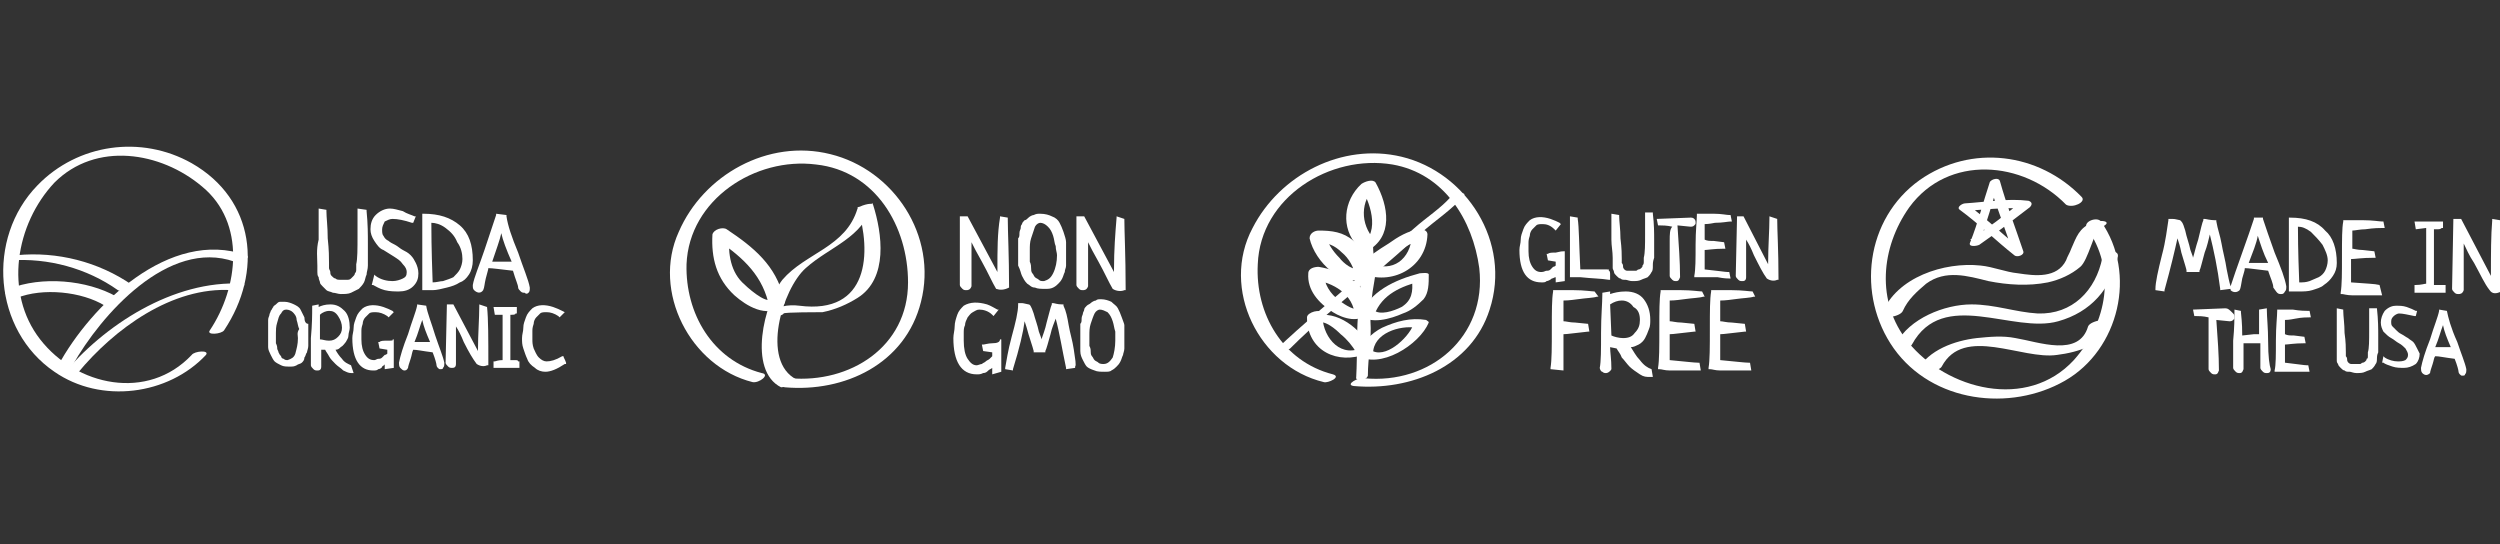 <svg xmlns="http://www.w3.org/2000/svg" viewBox="0 0 193 42"><rect x="0" y="0" width="193" height="42" fill="#333333" stroke="none"/><g fill="#FFF"><path d="M24.5 20.5v.5c0 .1 0 .3.1.4 0 .2.1.3.1.4 0 .1.1.2.2.3l.3.3c.1.1.3.1.5.2.2 0 .4.1.6.1.3 0 .6 0 .8-.1l.6-.3c.1-.1.3-.3.4-.5.1-.2.1-.4.2-.6 0-.2.1-.4.1-.7v-1.7c0-.7 0-1.5-.1-2.5v-.1l-.7-.1v2.1c0 1 0 1.8-.1 2.2v.4c0 .1 0 .2-.1.3 0 .1-.1.2-.1.2l-.2.2c-.1.1-.2.1-.3.1h-.5c-.2 0-.3 0-.4-.1-.1 0-.2-.1-.3-.2-.1-.1-.1-.2-.1-.3 0-.1-.1-.2-.1-.3v-.4c0-.4 0-1-.1-1.9 0-.9-.1-1.6-.1-2.1v-.1l-.6-.1v2.4c-.2.8-.1 1.4-.1 2zm5.1-1.2c.3.2.5.3.8.5.3.2.5.3.7.6.2.2.3.4.3.6 0 .3-.1.4-.3.5-.2.1-.5.2-.8.2-.4 0-.9-.1-1.3-.4l-.1-.1-.2.8h.1c.2.1.5.3.9.4.4.1.8.1 1.1.1.4 0 .8-.1 1.1-.4.3-.3.4-.6.4-1 0-.3-.1-.6-.2-.8-.1-.2-.2-.4-.4-.6-.2-.2-.4-.3-.6-.4-.2-.1-.4-.3-.6-.4-.2-.1-.4-.2-.5-.3-.2-.1-.3-.2-.4-.4-.1-.1-.1-.3-.1-.5s.1-.4.2-.6c.2-.1.4-.2.6-.2.4 0 .9.1 1.5.3h.1l.2-.5H32c-.2-.1-.6-.2-.9-.4-.4-.1-.7-.2-1-.2-.4 0-.8.2-1.1.5-.3.3-.4.7-.4 1.1 0 .3.1.6.3.9.2.3.4.6.7.7zm6.6 1.9c.2-.3.3-.7.3-1.1 0-1.2-.3-2.1-1-2.7-.7-.6-1.6-.9-2.8-.9h-.1v5.9h.8c.3 0 .7-.1 1.1-.2.4-.1.7-.2 1-.4.3-.1.5-.3.7-.6zm-2.8.6c-.1-2.7-.1-4.1-.1-4.6.3 0 .7.1 1.1.4.4.3.7.6.9 1.1.3.4.4.9.4 1.3 0 .3-.1.6-.2.8-.1.2-.3.4-.5.6-.2.1-.5.2-.8.3-.2 0-.5.1-.8.1zm7.4.8c.1-.1.1-.2.1-.4-.1-.6-.5-1.5-.9-2.7-.5-1.2-.8-2.1-.9-2.8v-.1l-.8-.1v.1l-.9 2.7c-.4 1.2-.8 2.1-.9 2.7 0 .2 0 .3.1.4.2.2.5.3.7 0 .1-.2.1-.5.2-.9s.2-.7.2-.8c.3 0 1 .1 1.9.2.2.7.4 1.1.4 1.3 0 .1.1.2.2.3.1.1.2.1.3.1.1.1.2.1.3 0zm-1.3-2.4H38c.3-.9.6-1.7.7-2.2.1.5.4 1.3.8 2.2zm-16 4.3l-.3-.6c-.1-.2-.3-.3-.5-.4-.2-.1-.5-.2-.7-.2h-.4c-.1 0-.2.1-.3.2-.1.1-.2.1-.2.2-.1.1-.1.2-.2.3 0 .1-.1.2-.1.3 0 .1-.1.2-.1.4v2.1c0 .2.1.4.2.6.1.2.2.4.3.5.1.1.3.2.5.3.2.1.4.1.7.1.2 0 .3 0 .5-.1.1-.1.3-.1.4-.2.1-.1.2-.2.2-.4.1-.1.1-.3.2-.4 0-.1.1-.3.1-.5V25c-.2 0-.3-.2-.3-.5zm-.5 1.6c0 .5-.1.8-.2 1.2-.1.3-.3.4-.6.5-.1 0-.2 0-.3-.1-.1 0-.2-.1-.2-.2-.1-.1-.1-.1-.2-.3 0-.1-.1-.2-.1-.3 0-.1 0-.2-.1-.4v-.8c0-.2 0-.5.1-.8.1-.3.1-.5.3-.7.1-.2.2-.3.4-.3s.4.1.5.2c.1.1.3.3.3.6.1.3.1.5.2.7-.2.3-.1.5-.1.7zm4.1 2.1c-.2-.1-.5-.2-.7-.5-.2-.2-.4-.5-.5-.7.2 0 .3-.1.4-.2.2-.1.3-.3.4-.4.1-.2.2-.3.2-.5s.1-.4.1-.6c0-.5-.1-1-.4-1.3-.3-.3-.6-.5-1.1-.5-.4 0-.7.1-.9.2v-.2l-.5.1v.1c0 .6 0 1.3-.1 2.4v2.1c0 .1.1.2.2.3.1.1.2.1.3.1.1 0 .3 0 .3-.3V27h.3c.1.2.2.3.3.5.1.2.3.4.5.6.2.2.4.3.6.5.2.1.4.2.6.2h.2l-.2-.6zm-.7-2.9c0 .3-.1.5-.3.7-.2.2-.4.3-.7.3-.3 0-.5-.1-.7-.1v-1.9c.2-.2.5-.3.7-.3.3 0 .5.1.7.4.2.3.3.6.3.9zm3.5 1c-.3 0-.5 0-.6.1h-.1l.1.5.6.1v.3s-.1.1-.2.1l-.2.2c-.1.1-.2.1-.3.1-.1 0-.2.1-.3.1-.3 0-.5-.1-.7-.4-.2-.3-.3-.7-.3-1.2v-.6c0-.2 0-.3.1-.6 0-.2.1-.4.2-.5l.3-.3c.1-.1.3-.1.5-.1.3 0 .6.1.9.3l.1.1.4-.4-.1-.1c-.2-.1-.4-.2-.7-.3-.6-.2-1.2-.2-1.6.1-.2.2-.4.4-.5.7-.1.3-.2.5-.2.8 0 .3-.1.5-.1.8 0 1.7.6 2.5 1.6 2.5.2 0 .3 0 .4-.1.1 0 .3-.1.3-.2.1-.1.2-.1.2-.2v.4l.7-.1v-2.2h-.1c.1.1-.1.1-.4.1zm3-2.7l-.7-.1v.1c-.1.5-.4 1.2-.7 2.2-.4 1-.6 1.7-.7 2.2 0 .1 0 .3.1.4.1.1.2.2.3.2.1 0 .2 0 .3-.2 0-.1.1-.4.2-.7.1-.3.1-.5.2-.7.3 0 .7.1 1.5.2.2.5.3.9.3 1 0 .1.1.2.1.2.1.1.1.1.2.1s.2 0 .2-.1c.1-.1.1-.2.1-.4-.1-.5-.4-1.2-.7-2.1-.3-1-.6-1.7-.7-2.3zm-.9 2.8c.3-.7.4-1.2.6-1.7.1.5.3 1 .6 1.7H32zm5.6-2.7l-.6-.2v.1c0 1-.1 2.2-.1 3.4v.1L35 23.5h-.5l-.1 4.5c0 .1.1.2.2.3.1.1.2.1.3.1.1 0 .3 0 .3-.3v-2.9c.2.3.4.7.6 1.2.4.8.7 1.3 1 1.7.3.2.6.2.8.1h.1v-.1c0-1.9 0-3.5-.1-4.4zm2.1 4.1h-.3v-3.5h.1c.1 0 .3 0 .3-.1h.1v-.5h-1.8l.1.6h.6v3.5c-.1 0-.3 0-.6.1h-.1v.5h2v-.5H40c0-.1-.1-.1-.3-.1zm3.8-.3h-.1c-.5.3-.9.4-1.2.4-.2 0-.4-.1-.6-.3-.2-.2-.3-.5-.4-.7-.1-.3-.1-.5-.1-.7v-.6c0-.2 0-.3.1-.6 0-.2.1-.4.2-.5l.3-.3c.1-.1.3-.1.5-.1.3 0 .6.1.9.3l.1.1.4-.4-.2-.1c-.2-.1-.4-.2-.7-.3-.6-.2-1.2-.2-1.6.1-.2.2-.4.4-.5.7-.1.3-.2.5-.2.8 0 .3-.1.5-.1.8 0 .3 0 .5.1.8.1.3.2.6.3.8.1.3.3.5.6.7.2.2.5.3.8.3.4 0 .9-.2 1.5-.6h.1V28c-.1-.3-.2-.4-.2-.5zm34.4-5.3c0-2.5-.1-4.3-.1-5.3v-.1l-.6-.1v.1c-.2 1.2-.2 2.5-.2 4v.2l-2.3-4.3h-.6V22c0 .1.1.2.2.3.1.1.2.1.3.1.1 0 .3 0 .4-.3v-3.4c.2.4.4.8.8 1.5.5.9.8 1.6 1.1 2.1.3.1.6.1 1-.1zm1-.9c.1.2.2.4.4.6.2.1.3.3.6.3.2.1.5.1.8.1.2 0 .4 0 .6-.1.2-.1.3-.2.4-.3.1-.1.2-.2.3-.4.1-.2.1-.3.2-.5 0-.2.1-.3.1-.5v-1.8c0-.2-.1-.5-.2-.8-.1-.3-.2-.5-.3-.7-.1-.2-.3-.4-.6-.5-.2-.1-.5-.2-.9-.2-.2 0-.3 0-.5.1-.1 0-.3.1-.4.2-.1.1-.2.2-.3.2-.1.1-.2.2-.2.3-.1.1-.1.2-.1.3 0 .1-.1.2-.1.4s0 .3-.1.4v2.1c.2.4.2.6.3.8zm.6-2c0-.3 0-.6.1-.9l.3-.9c.1-.2.3-.3.4-.3.2 0 .4.1.6.3.2.2.3.4.4.7.1.3.1.6.2.8 0 .3.1.5.1.7 0 .5-.1 1-.3 1.4-.2.4-.4.5-.7.6-.2 0-.3 0-.4-.1-.1-.1-.2-.1-.3-.2-.1-.1-.1-.2-.2-.3-.1-.1-.1-.3-.1-.4 0-.1 0-.3-.1-.5v-.9zm7.3-2.4l-.6-.2v.1c-.1 1.2-.2 2.5-.2 4v.2l-2.3-4.3h-.6V22c0 .1.1.2.2.3.1.1.2.1.3.1.1 0 .3 0 .4-.3v-3.4c.2.4.4.8.8 1.5.5.9.8 1.6 1.1 2.1.3.2.7.2.9.1h.1v-.1c0-2.6-.1-4.4-.1-5.4zm-10.2 9.6c-.3 0-.6.1-.7.1h-.1l.1.5.7.1v.3l-.2.2c-.1.1-.2.1-.3.2-.1.1-.2.1-.3.2-.1 0-.3.1-.4.1-.3 0-.5-.2-.7-.5-.2-.3-.3-.8-.3-1.4v-.6c0-.2 0-.4.1-.6 0-.2.1-.4.2-.6.1-.1.2-.3.4-.4.2-.1.3-.2.5-.2.3 0 .7.1 1 .4l.1.1.4-.5H77c-.2-.1-.5-.3-.8-.4-.7-.2-1.3-.2-1.8.1-.2.2-.4.4-.5.7-.1.3-.2.6-.2.9 0 .3-.1.6-.1.9 0 1.8.6 2.8 1.8 2.8.2 0 .3 0 .5-.1.2 0 .3-.1.4-.2.1-.1.2-.1.3-.2v.5l.7-.2v-2.5h-.1c0 .2-.2.3-.6.3zm6.3.5c-.1-.7-.3-1.3-.4-1.9-.1-.6-.2-1.1-.4-1.5v-.1H82c-.4 0-.6-.1-.7-.1h-.1v.1c-.1.2-.2.7-.4 1.4-.1.5-.3 1-.4 1.3 0-.1-.1-.3-.2-.6-.1-.5-.3-1-.4-1.4-.2-.6-.3-.7-.4-.7-.4-.1-.5-.1-.5-.1h-.3v.1c0 .6-.2 1.4-.5 2.5s-.4 1.9-.5 2.4v.1l.6.1v-.1c.5-1.6.8-2.9.9-3.7.1.3.2.6.3 1 .3.9.4 1.3.4 1.3v.1h.9v-.1c.1-.2.2-.6.4-1.3.1-.5.3-.9.4-1.2.3 1.1.5 2.4.8 3.8v.1l.7-.1v-.1c.1-.1 0-.6-.1-1.3zm3.7-2.5c-.1-.3-.2-.5-.3-.7-.1-.2-.3-.3-.5-.5-.2-.1-.5-.2-.8-.2-.2 0-.3 0-.4.1-.1 0-.3.1-.4.2-.1.1-.2.1-.3.2-.1.1-.2.2-.2.3 0 .1-.1.2-.1.3 0 .1-.1.2-.1.4s0 .3-.1.4v2.1c0 .3.1.5.2.7.1.2.2.4.3.5.1.1.3.2.6.3.2.1.5.1.8.1.2 0 .4 0 .5-.1.2-.1.3-.2.4-.3.1-.1.2-.2.3-.4.1-.2.1-.3.2-.5 0-.1.1-.3.1-.5v-1.8c0-.1-.1-.3-.2-.6zm-.5 1.8c0 .5-.1 1-.2 1.3-.2.3-.4.5-.7.5-.1 0-.3 0-.4-.1-.1-.1-.2-.1-.3-.2-.1-.1-.1-.2-.2-.3-.1-.1-.1-.3-.1-.4 0-.1 0-.2-.1-.4v-.8c0-.3 0-.6.1-.9.1-.3.2-.6.3-.8.1-.2.3-.3.4-.3.2 0 .4.1.6.2.2.2.3.4.4.7.1.3.1.5.2.8v.7zm34-4.9v.4l.7-.1v-2.3h-.1c-.1 0-.2 0-.6.1-.3 0-.5 0-.6.1h-.1l.1.5.6.1v.3s-.1.1-.2.1l-.2.2c-.1.1-.2.1-.3.1-.1 0-.2.1-.4.1-.3 0-.5-.1-.7-.4-.2-.3-.3-.7-.3-1.2v-.6c0-.2 0-.3.1-.6 0-.2.1-.4.2-.5l.3-.3c.1-.1.3-.1.5-.1.3 0 .6.1.9.4l.1.1.4-.5-.1-.1c-.2-.1-.4-.2-.7-.3-.6-.2-1.2-.2-1.6.1-.2.2-.4.4-.5.7-.1.3-.2.5-.2.8 0 .3-.1.5-.1.8 0 1.7.6 2.5 1.7 2.5.2 0 .3 0 .4-.1.1 0 .3-.1.4-.2.1 0 .2-.1.3-.1zm4.1.2h.1v-.4c0-.1 0-.3-.1-.3v-.1H122c-.1-2-.1-3.3-.2-3.9v-.1l-.6-.1v4.7h.8c.9.1 1.6.1 2.2.2zm.3-1.7v.8c0 .1.1.2.1.3 0 .1.1.2.2.3.1.1.2.2.3.2.1.1.2.1.4.1.1 0 .3.1.5.1.3 0 .5 0 .7-.1.2-.1.3-.1.5-.2.1-.1.2-.2.3-.4.1-.1.1-.3.1-.5s0-.3.1-.6v-1.4c0-.5 0-1.2-.1-2v-.1h-.6v1.7c0 .8 0 1.4-.1 1.8v.3c0 .1 0 .2-.1.3 0 .1 0 .1-.1.2 0 0-.1.1-.2.1s-.1.1-.2.1h-.7c-.1 0-.2-.1-.2-.1s-.1-.1-.1-.2 0-.2-.1-.3V20c0-.3 0-.8-.1-1.6 0-.7-.1-1.3-.1-1.7v-.1l-.6-.1v2c0 .5.1.9.1 1.4zm4.4-1.3v2.7c0 .1.1.2.2.3.1.1.2.1.3.1.1 0 .2 0 .3-.3 0-1.2-.1-2.5-.2-4l1 .1c.1 0 .2 0 .3-.1.1-.1.1-.1.1-.2s0-.2-.1-.3c-.1-.1-.2-.1-.3-.1l-2.6.1.1.5h.1c.2 0 .6 0 1 .1-.2.2-.2.6-.2 1.1zm4.6 2.9h.1l-.1-.5h-.1c-.2 0-.8-.1-1.8-.2v-1.5c.2 0 .7-.1 1.5-.1h.1l-.1-.5-.8-.1c-.3 0-.5 0-.7-.1v-1.2c.1 0 .3 0 .8-.1.6 0 1-.1 1.2-.1h.1l-.1-.5h-.1c-.2 0-.6-.1-1.2-.1H131v.1c0 .4-.1 1.2-.1 2.3 0 1.1 0 1.9-.1 2.4v.1h1.8c.5.1.8.1.9.1zm3.7-4.6l-.6-.2v.1c0 1-.1 2.2-.1 3.5v.1l-1.9-3.7h-.5l-.1 4.6c0 .1.1.2.2.3.1.1.2.1.3.1.1 0 .3 0 .3-.3v-2.9c.2.3.4.7.6 1.2.4.8.7 1.4 1 1.8.3.2.6.2.8.1h.1v-.1c0-2.2-.1-3.7-.1-4.6zm-14.1 5.6c-.2 0-.8-.1-1.6-.1h-1.6v.1c-.1.6-.1 1.5-.1 2.9s0 2.4-.1 3v.1l1 .1v-2.8c.3 0 .9-.1 1.9-.2h.1l-.1-.6-1-.1c-.4 0-.7-.1-.9-.1v-1.6c.1 0 .4 0 1.1-.1.7-.1 1.2-.1 1.5-.2h.1l-.3-.4zm4.4 6c-.3-.1-.6-.3-.9-.7-.3-.3-.5-.7-.7-1 .2 0 .4-.1.6-.2.2-.1.4-.3.5-.5.1-.2.2-.4.3-.7.1-.2.1-.5.1-.7 0-.7-.2-1.2-.5-1.6-.3-.4-.8-.6-1.4-.6-.5 0-.9.1-1.2.2v-.2l-.6.1v.1c0 .7-.1 1.7-.1 3s0 2.2-.1 2.7c0 .1.1.3.2.3.1.1.2.1.3.1.1 0 .3-.1.4-.3 0-.8-.1-1.3-.1-1.7l.5.1c.1.2.3.4.4.7.2.2.4.5.6.7.2.2.5.4.8.6.3.2.5.2.8.2h.2l-.1-.6zm-.9-3.8c0 .4-.1.7-.4 1-.2.3-.5.4-.9.4-.3 0-.7-.1-.9-.2l-.1-2.4c.3-.2.6-.3.9-.3.4 0 .7.2.9.5.4.2.5.6.5 1zm4.8-2.2c-.2 0-.8-.1-1.6-.1h-1.6v.1c-.1.6-.1 1.5-.1 2.9s0 2.4-.1 3v.1h.1c.2 0 .4.1.8.1h2.4l-.1-.6h-.1c-.3 0-1.1-.1-2.2-.2v-2c.3 0 .9-.1 1.9-.2h.1l-.1-.6-1-.1c-.4 0-.7-.1-.9-.1v-1.6c.1 0 .4 0 1.1-.1.7-.1 1.2-.1 1.5-.2h.1l-.2-.4zm3.9 0c-.2 0-.8-.1-1.6-.1h-1.6v.1c-.1.6-.1 1.5-.1 2.9s0 2.4-.1 3v.1h.1c.2 0 .4.1.8.1h2.4l-.1-.6h-.1c-.3 0-1.1-.1-2.2-.2v-2c.3 0 .9-.1 1.9-.2h.1l-.1-.6-1-.1c-.4 0-.7-.1-.9-.1v-1.6c.1 0 .4 0 1.1-.1.7-.1 1.2-.1 1.5-.2h.1l-.2-.4zm40.5.1c.1.1.2.1.3.1.1 0 .2 0 .3-.2.1-.1.1-.2.1-.4-.1-.6-.4-1.4-.9-2.6-.4-1.1-.7-2-.9-2.6v-.1h-.7v.1c-.2.6-.5 1.5-.9 2.6s-.7 2-.9 2.6c-.1-.3-.2-.8-.3-1.3-.1-.7-.3-1.4-.4-2-.1-.6-.3-1.1-.4-1.7V17h-.1c-.4 0-.7-.1-.8-.1h-.1v.1c-.1.2-.2.7-.4 1.5-.2.6-.3 1.1-.4 1.4 0-.1-.1-.3-.2-.6-.1-.5-.3-1-.4-1.5-.2-.7-.3-.7-.4-.8-.4-.1-.5-.1-.6-.1h-.3v.1c-.1.6-.2 1.6-.5 2.7-.3 1.2-.5 2.1-.5 2.6v.1l.7.1v-.1c.5-1.8.8-3.1 1-4 .1.3.2.6.3 1.1.3 1 .4 1.3.4 1.4v.1h1v-.1c.1-.2.2-.7.4-1.4.2-.5.3-1 .4-1.4.3 1.2.6 2.6.8 4.2v.1l.8-.1v.1c.2.2.5.2.7 0 .1-.2.1-.4.2-.9.1-.4.2-.6.2-.8.3 0 .9.1 1.8.2.2.6.4 1 .4 1.3.2.3.3.4.3.4zm-.7-2.3h-1.5c.3-.8.6-1.5.7-2.1.2.6.4 1.3.8 2.1zm1.7-3.5h-.1v5.7h.8c.3 0 .7 0 1-.1.3-.1.7-.2.9-.4.3-.2.5-.4.7-.7.2-.3.3-.6.3-1 0-1.1-.3-2-.9-2.5-.6-.7-1.5-1-2.7-1zm.7 5c-.1-2.5-.1-3.9-.1-4.3.3 0 .6.1 1 .4.3.3.6.6.9 1 .2.4.4.8.4 1.2 0 .3-.1.6-.2.8-.1.2-.3.4-.5.5-.2.1-.5.2-.7.3-.3.1-.5.1-.8.1zm6.2.2c-.4-.1-1-.1-2.2-.2V20c.3 0 .8-.1 1.8-.1h.1l-.1-.5-.9-.1c-.4 0-.7-.1-.8-.1v-1.4c.2 0 .6-.1 1-.1.7-.1 1.1-.1 1.4-.1h.1l-.1-.5h-.1c-.2 0-.7-.1-1.5-.1h-1.5v.1c-.1.5-.1 1.4-.1 2.7 0 1.3 0 2.2-.1 2.8v.1h.1c.1 0 .4.1.8.1h2.3l-.2-.8zm3.6-4.4v4.3c-.1 0-.4.1-.8.1h-.1v.6h2.4V22h-.9v-4.3h.2c.2 0 .3 0 .4-.1h.1v-.5h-2.2l.1.6.8-.1zm5.8 4.9c0-2.5-.1-4.3-.1-5.4V17l-.6-.1v.1c-.1 1.2-.1 2.6-.1 4.1v.2l-2.3-4.4h-.6l-.1 5.4c0 .1.1.2.2.3.1.1.2.1.3.1.1 0 .3 0 .4-.3v-3.6c.2.4.4.9.8 1.5.5.9.8 1.6 1.2 2.1.2.3.5.3.9.1zm-21.3 1.3l-2.5.1.1.5h.1c.2 0 .6 0 1 .1v4c0 .1.1.2.2.3.1.1.2.1.3.1.1 0 .2 0 .3-.3 0-1.2-.1-2.5-.2-3.9l1 .1c.1 0 .2 0 .3-.1.1-.1.1-.1.1-.2s0-.2-.1-.3c-.3-.3-.4-.4-.6-.4z"/><path d="M175.1 26.4c0-1.1-.1-1.9-.1-2.5v-.1l-.6.1v1.9h-.4l-.9.1c0-.3 0-.9-.1-1.8v-.2.1l-.5-.1v.1c0 .5 0 1.3-.1 2.3v2.1c0 .1.1.2.2.3.1.1.2.1.3.1.1 0 .2 0 .3-.3v-2h1.3v1.9c0 .1.1.2.2.3.1.1.2.1.3.1.1 0 .3 0 .3-.3-.1-.3-.2-1-.2-2.1zm3.2-1.9h.1l-.1-.5h-.1c-.2 0-.6 0-1.2-.1h-1.2v.1c0 .4-.1 1.2-.1 2.3 0 1.1 0 1.9-.1 2.3v.1h2.7l-.1-.5h-.1c-.2 0-.8-.1-1.7-.2v-1.4c.2 0 .7-.1 1.5-.1h.1l-.1-.5-.8-.1c-.3 0-.5 0-.7-.1v-1.1c.1 0 .3 0 .8-.1s.9-.1 1.1-.1zm5.2-.7h-.6v1.7c0 .8 0 1.4-.1 1.7v.3c0 .1 0 .2-.1.2 0 .1 0 .1-.1.2 0 0-.1.1-.2.1s-.1.1-.2.1h-.7c-.1 0-.2-.1-.2-.1s-.1-.1-.1-.2 0-.2-.1-.3v-.3c0-.3 0-.8-.1-1.5 0-.7-.1-1.3-.1-1.7v-.1l-.5-.1v4c0 .1 0 .2.1.3 0 .1.1.2.2.3.1.1.2.2.3.2.1.1.2.1.4.1.1 0 .3.1.5.1.3 0 .5 0 .7-.1.2-.1.3-.1.5-.2.1-.1.2-.2.3-.4.1-.1.1-.3.1-.4 0-.1 0-.3.1-.5v-1.3c0-.5 0-1.2-.1-2.1zm3.1 3.1c-.1-.2-.2-.4-.3-.5-.1-.1-.3-.2-.4-.3-.2-.1-.3-.2-.5-.3-.2-.1-.3-.2-.4-.3l-.3-.3c-.1-.1-.1-.2-.1-.4s.1-.3.2-.4c.1-.1.3-.2.4-.2.3 0 .7.1 1.2.2h.1l.1-.4h-.1c-.2-.1-.4-.2-.7-.3-.3-.1-.6-.1-.8-.1-.3 0-.6.1-.9.4-.2.3-.3.6-.3.9 0 .3.1.5.2.7.2.2.4.4.6.5.2.1.4.3.6.4.2.1.4.3.5.4.1.2.2.3.2.5s-.1.3-.2.4c-.2.1-.4.1-.6.1-.3 0-.7-.1-1-.3l-.1-.1-.1.5h.1c.1.1.4.2.7.3.3.1.6.1.9.1.3 0 .6-.1.9-.3.2-.2.3-.5.3-.8l-.2-.4zm2.3-2.9l-.6-.1v.1c-.1.5-.4 1.2-.7 2.2-.4 1-.6 1.7-.7 2.2 0 .1 0 .3.1.4.2.2.4.2.6 0 0-.1.1-.4.2-.7.1-.3.1-.5.2-.6.3 0 .7.1 1.5.2.2.5.3.9.3 1 0 .1.1.2.1.2.1.1.1.1.2.1s.2 0 .2-.1c.1-.1.1-.2.1-.4-.1-.5-.4-1.2-.7-2.1-.5-1.1-.7-1.9-.8-2.4zm-.9 2.8c.3-.7.4-1.2.6-1.7.1.5.3 1 .6 1.7H188z"/></g><path fill="#FFF" d="M17.3 25.5c3-4.5 2.4-10.1-2.5-12.9-3.9-2.2-8.8-1.5-11.9 1.7-4 4.1-3.4 11.2 1.3 14.4 3.6 2.5 8.8 1.8 11.7-1.3.3-.4-.9-.3-1.1 0-3.4 3.6-8.9 2.4-11.7-1.2-2.8-3.6-1.9-8.9 1.1-12.1 3.2-3.2 8.2-2.4 11.4.3 3.4 2.8 2.8 7.8.6 11.1-.3.4.9.3 1.1 0z"/><path fill="#FFF" d="M19 19.7c-5.9-2.1-12 3.9-14.5 8.5-.3.5.9.3 1.1 0 2.2-3.9 7.4-9.8 12.5-8 .3.2 1.4-.3.9-.5z"/><path fill="#FFF" d="M18.7 21.9C13.4 21.6 8 25.1 4.8 29c0 .1 1 0 1.2-.2 2.8-3.4 7.3-6.7 11.9-6.4.2 0 1.4-.4.8-.5zM.8 20.1c2.9-.2 5.9.6 8.3 2.3.3.2 1.3-.3 1.1-.4-2.6-1.8-5.8-2.6-8.9-2.3-.3 0-1.3.5-.5.4zm.5 2.9c2-.8 5-.5 6.8.6.5.3 1.5-.4.9-.7-2.3-1.3-5.8-1.6-8.3-.6-.7.2 0 .9.6.7z"/><g fill="#FFF"><path d="M61.5 29.3c-2.8-1.4-1.1-7 .7-8.6 1.9-1.7 4.4-2.3 5.2-5l-1.2.3c1.1 3.5.9 8.3-4.5 7.6-.8-.1-1.9 0-2.4.8-.1.1 1 .1 1.2-.2 0-.1 2.8-.1 3-.1 1-.2 1.9-.6 2.7-1.1 2.4-1.5 1.9-5 1.2-7.2-.1-.2-1.1.1-1.2.3-.9 3-4 3.4-5.8 5.5-1.4 1.8-2.7 7-.1 8.3.4 0 1.4-.5 1.2-.6z"/><path d="M60.5 23c-.6-2.5-2.3-3.9-4.4-5.3-.3-.2-1 0-1.1.4-.1 1.8.3 3.4 1.7 4.7.9.8 2.5 1.8 3.7.8.6-.5-.3-.9-.8-.5s-2-1-2.3-1.3c-1-1-1.1-2.5-1-3.8-.4.1-.7.3-1.1.4 1.9 1.3 3.5 2.6 4.1 4.9.1.5 1.3.2 1.2-.3z"/><path d="M60.6 29.9c4.6.4 9.3-1.8 10.5-6.6 1.3-5.1-2.1-10.2-7-11.4-4.8-1.2-9.8 1.6-11.7 6-2.1 4.6.9 10.4 5.7 11.6.5.1 1.4-.6.7-.7-3.8-1-5.9-4.6-5.8-8.4.2-5 5.3-8.3 10-7.7 4.6.5 7.1 4.8 7.1 9.1 0 5-4.5 7.8-9.1 7.4-.5-.2-1.2.6-.4.7z"/></g><g fill="#FFF"><path d="M104.5 29.8c4.4.4 9.1-1.5 10.5-5.9 1.7-5.2-1.8-10.6-6.8-11.8-4.6-1.1-9.4 1.4-11.5 5.5-2.5 4.7.5 10.7 5.5 11.9.3.1 1.4-.4.7-.6-3.9-1-6-4.7-5.8-8.5.2-5.2 5.6-8.5 10.4-7.7 4 .7 6.2 4.3 6.7 8 .6 5.3-3.8 9-8.9 8.5-.4-.1-1.5.5-.8.6z"/><path d="M105.6 29c0-1.4.3-2.8.2-4.2 0-1.1.1-2 .3-3.1.2-.9-.1-1.8-.1-2.7 0-.4-.9-.2-.9.1-.1 1.5 0 3-.2 4.5-.2 1.8-.1 3.7-.2 5.5-.1.4.8.3.9-.1z"/><path d="M106.1 18.5c-1.1-1.2-1.1-3 .1-4.1-.4 0-.7 0-1.1.1.8 1.4 1.5 3.7-.3 4.6-.7.4.4.5.7.3 2.1-1.1 1.7-3.5.7-5.3-.2-.3-.8-.1-1.1.1-1.4 1.3-1.6 3.4-.3 4.8.5.3 1.6-.2 1.3-.5zm0 2.4c.4-.5 1-.9 1.5-1.2.5-.4 1.3-1 2-1.1-.2-.1-.4-.3-.6-.4-.1 1.8-1.5 2.9-3.2 2.1-.5-.2-1.4.5-.7.8 2.3 1 5-.4 5.1-3 0-.3-.3-.4-.6-.4-.9.1-1.7.6-2.4 1.1-.8.5-1.6 1-2.2 1.7-.4.7.8.8 1.1.4z"/><path d="M105.9 21.1c.1-1-.7-1.9-1.4-2.5-.8-.7-1.7-.8-2.7-.8-.3 0-.7.2-.7.6.4 1.8 2.6 4 4.5 3 .7-.4.1-1-.5-.7-.6.3-1.4-.4-1.7-.8-.5-.5-.9-1.1-1.1-1.8-.2.2-.4.4-.7.6.8 0 1.4.2 2 .8.5.4 1 1.2 1 1.9 0 .4 1.2.2 1.3-.3zm-.1 5.8c-.7-1.5-2.6-3-4.3-2.5.2 0 .4.1.7.1 0-.1-.1-.2-.1-.3-.1-.4-1.2-.1-1.2.3 0 2.6 2.4 3.7 4.6 2.8.8-.3.1-.7-.5-.4-1.7.7-3-1.1-2.9-2.7l-1.2.3c0 .1.1.2.1.3.1.2.5.2.7.1.6-.2 1.4.5 1.8.9.5.4.9.9 1.2 1.4.1.4 1.2 0 1.1-.3z"/><path d="M106 27.3c0-1.6 2.1-2.2 3.3-2l-.2-.2c-.4 1-2.2 2.7-3.3 1.9-.3-.2-1.3.3-1.1.4 1.8 1.2 4.9-.8 5.6-2.5 0-.1-.1-.1-.2-.2-1.2-.2-2.3.1-3.4.6-.8.4-1.8 1.3-1.8 2.3-.1.2 1.1.1 1.1-.3zm.1-3c.6-1.6 2.1-2.2 3.6-2.6-.2 0-.4-.1-.7-.1.1.9 0 1.6-.8 2.1-.6.3-1.7.7-2.2.2-.3-.2-1.4.2-1.1.4.9.8 2.5.3 3.4-.1.6-.2 1.1-.6 1.6-1.1.4-.5.4-1.2.4-1.9 0-.2-.6-.1-.7-.1-1.9.5-3.9 1.4-4.6 3.3-.2.4 1 .3 1.1-.1z"/><path d="M105.8 23.9c-.2-2-2.2-3-4-3.3-.3 0-.8.1-.8.5-.1 1.3.8 2.3 1.9 3 .8.5 2.1.9 2.8 0 .5-.6-.7-.7-1-.3-.2.2-1.2-.5-1.3-.6-.7-.5-1.2-1.3-1.2-2.1-.3.2-.5.3-.8.5 1.5.2 3.1 1.1 3.2 2.8 0 .3 1.2 0 1.2-.5z"/><path d="M112 15.2c-.8.9-1.9 1.6-2.8 2.4-1.4 1.2-2.7 2.4-4.1 3.6-2.2 1.9-4.5 3.8-6.6 5.8-.3.2.9.1 1.1-.1 1.9-1.9 4-3.6 6-5.3 1.4-1.2 2.8-2.4 4.1-3.6 1.1-1 2.4-1.8 3.3-2.9.3-.3-.8-.2-1 .1z"/></g><g fill="#FFF"><path d="M160.7 15.2c-3.3-3.4-8.5-4.1-12.5-1.3-4.2 3-4.9 8.9-2 13 3 4.2 9 4.9 13.2 2.5 4.2-2.4 5.6-8.3 2.8-12.3-.3-.4-1.4 0-1.1.5 2.3 3.2 1.6 7.3-1 10.2-3.6 3.9-9.8 2.3-12.8-1.4-2.5-3.1-2.1-7.3.1-10.4 3-4.1 8.8-3.6 12.1-.2.5.3 1.6-.2 1.2-.6z"/><path d="M146.9 24c.4-.9 1.1-1.5 1.8-2.1 1.5-1.1 3.2-.6 4.8-.2 1.5.3 3.1.4 4.6.1.9-.2 1.8-.6 2.5-1.2.6-.5 1.1-2.8 1.5-3 1.2-.5.1-.7-.6-.4-1 .4-1.2 1.1-1.6 2-.1.3-.3.6-.4.9-.7 1.4-2.4 1.2-3.7 1-1-.1-1.9-.5-2.9-.6-2.8-.3-6.5.9-7.6 3.7-.3.5 1.4.3 1.6-.2z"/><path d="M147.6 26.6c2.4-4.4 7.8-.8 11.3-1.8 2.5-.7 4.1-2.5 4.6-5 .1-.6-1.1-.4-1.2.1-.5 2.5-2.3 4.4-5 4.3-1.7-.1-3.3-.7-5.1-.7-2.1 0-4.8 1.1-5.8 3-.3.6.9.6 1.2.1z"/><path d="M149.9 28.3c1.7-3.2 6.2-.5 8.9-.9 1.6-.2 3.7-.8 4.2-2.5.1-.4-1.6-.2-1.8.3-.7 2.4-3.8 1.2-5.6.9-1-.2-2-.1-3 0-1.7.2-3.7.9-4.6 2.5 0 .3 1.7.1 1.9-.3zm3.7-14.2c-.5 1.5-.9 3.1-1.5 4.6-.2.4.5.3.7.2 1.3-.9 2.6-1.9 3.9-2.9.2-.2.2-.4-.1-.5-1.6-.2-3.3.1-4.9.2-.2 0-.7.3-.4.5 1.5 1.1 2.8 2.4 4.2 3.5.2.2.8 0 .7-.3-.6-1.8-1.3-3.6-1.8-5.4-.1-.4-.9-.1-.8.2.5 1.8 1.3 3.6 1.8 5.4.2-.1.5-.2.7-.3-1.4-1.1-2.7-2.4-4.2-3.5-.1.2-.2.3-.4.5 1.5-.1 3.2-.3 4.6-.2 0-.1-.1-.3-.1-.5-1.2 1-2.5 2-3.9 2.9.2.1.4.1.7.2.6-1.5 1-3.1 1.5-4.6.3-.4-.6-.3-.7 0z"/></g></svg>